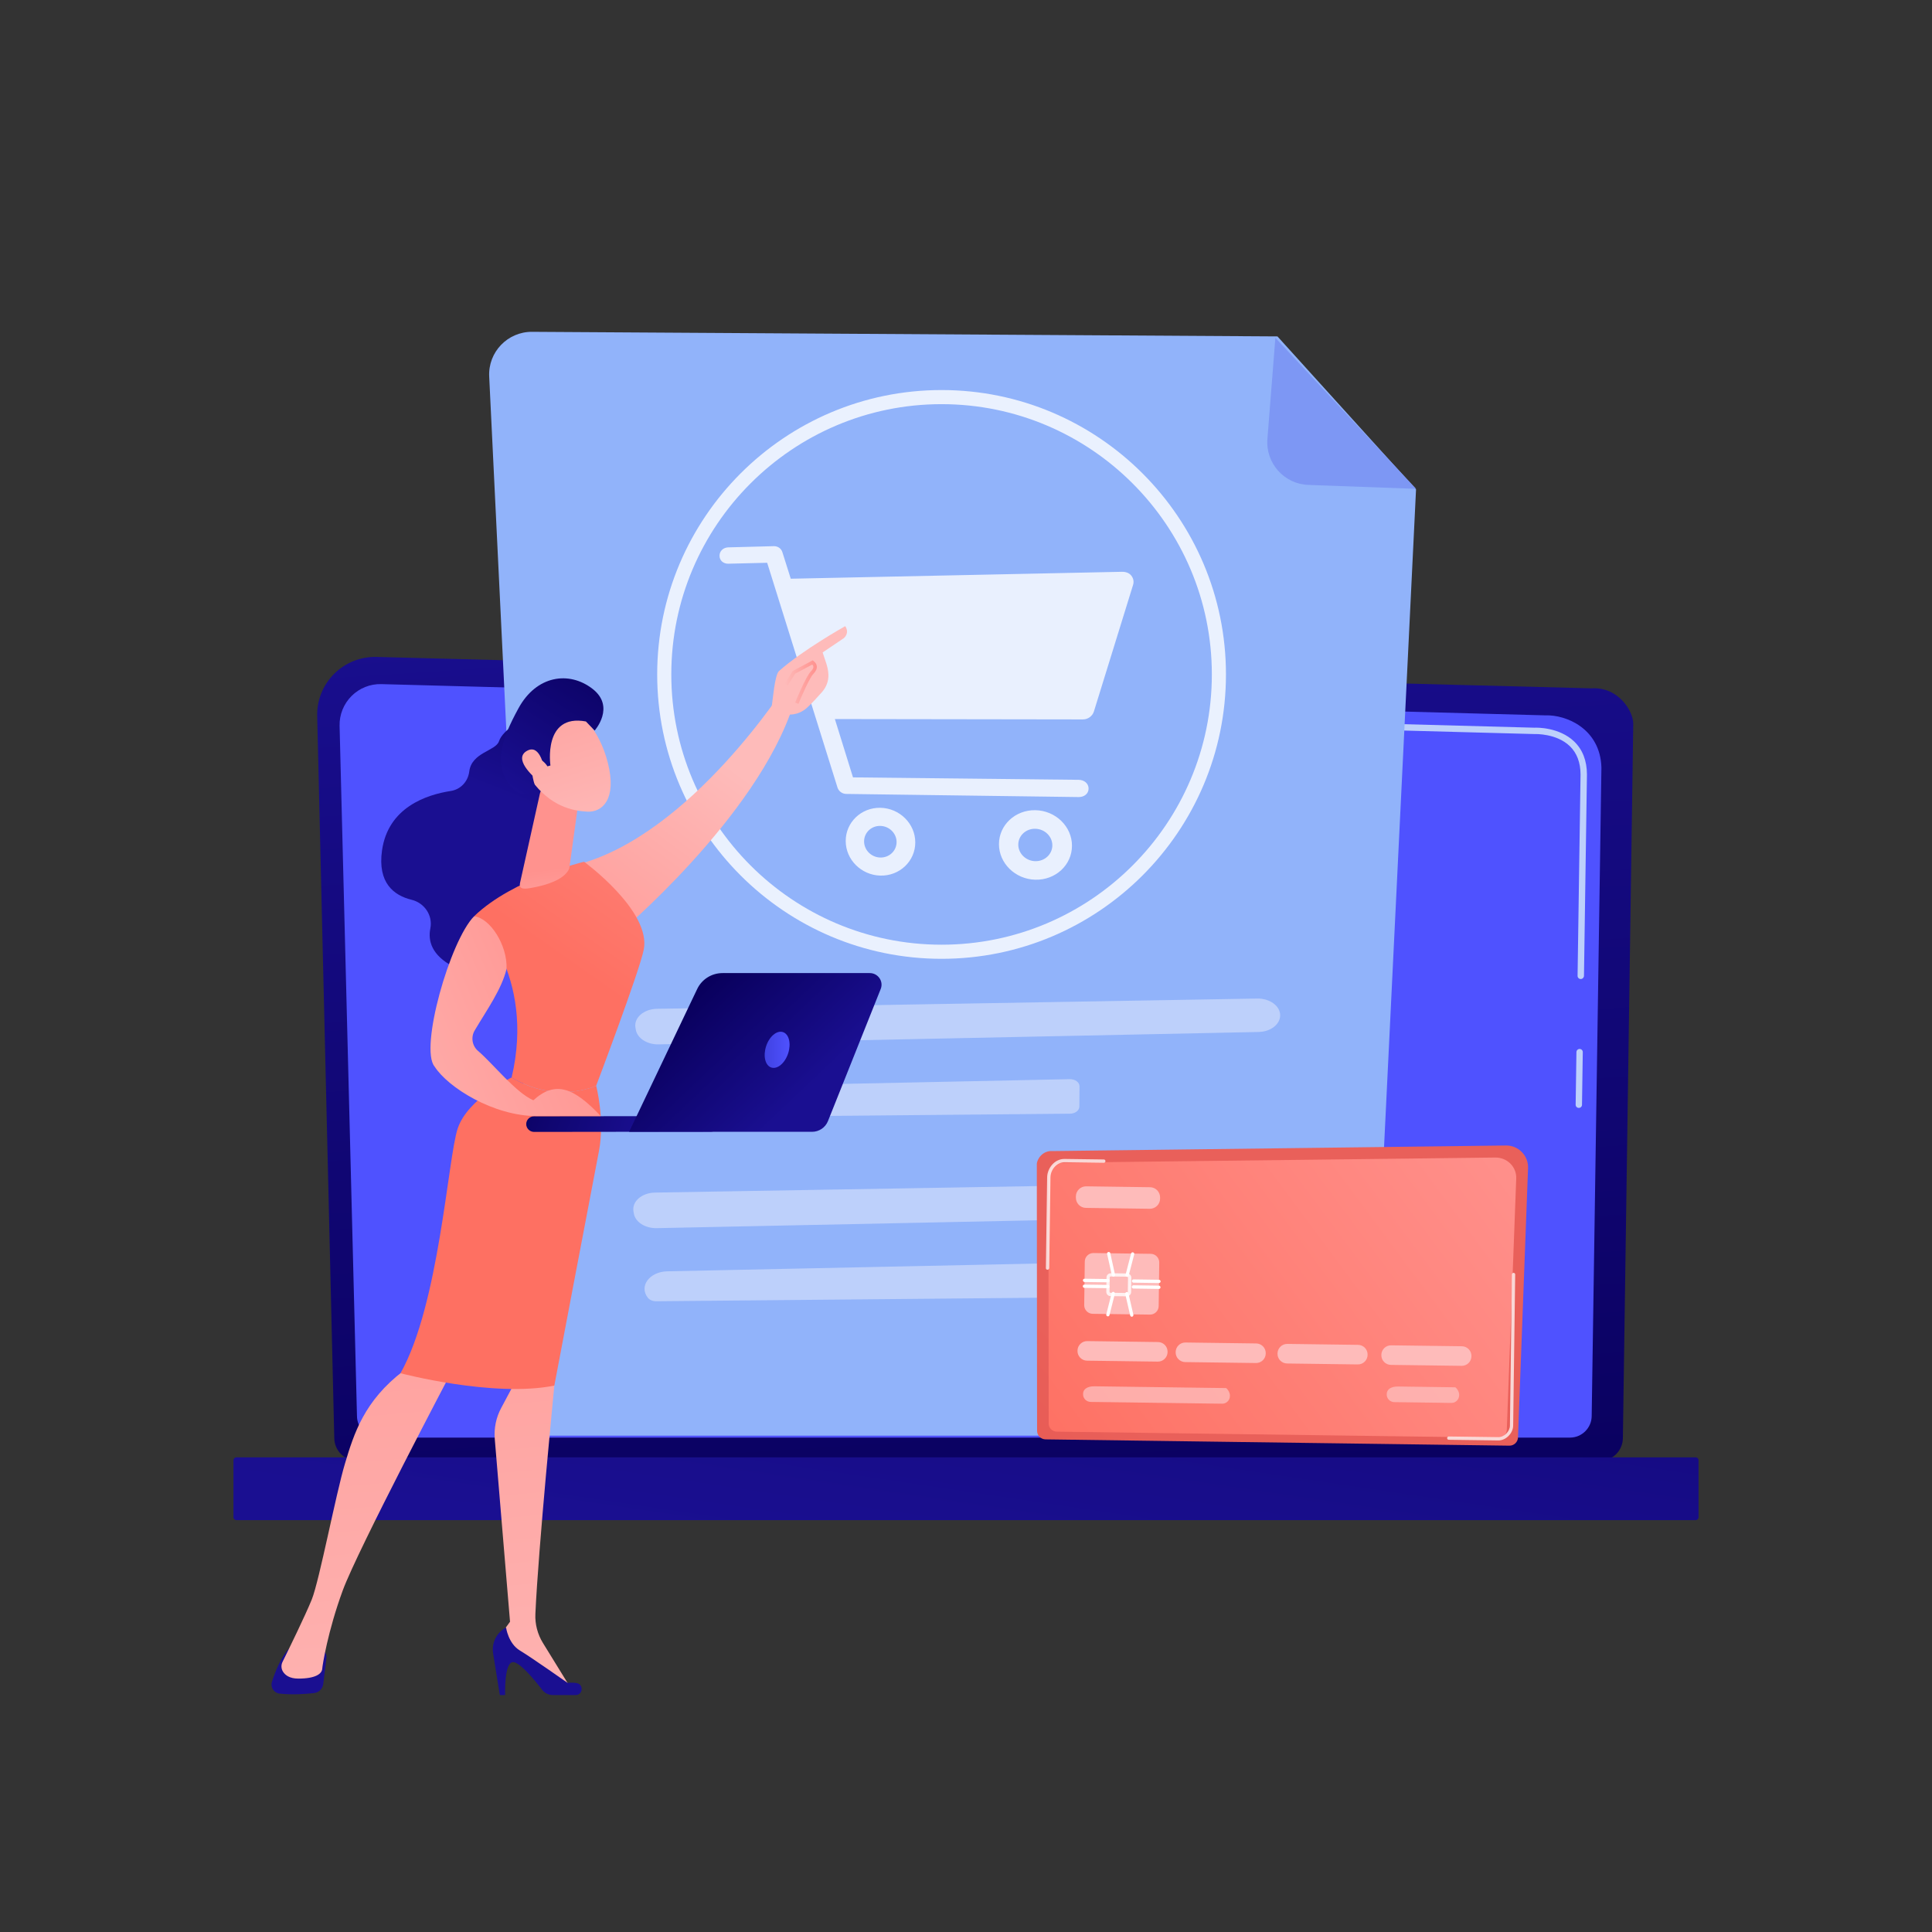 <?xml version="1.0" encoding="UTF-8"?> <svg xmlns="http://www.w3.org/2000/svg" xmlns:xlink="http://www.w3.org/1999/xlink" version="1.1" x="0px" y="0px" viewBox="0 0 3710 3710" style="enable-background:new 0 0 3710 3710;" xml:space="preserve"><rect x="0" y="0" width="3710" height="3710" fill="#333333" stroke="none"/> <style type="text/css"> .st0{fill:url(#SVGID_1_);} .st1{fill:url(#SVGID_2_);} .st2{fill:#BDD0FB;} .st3{fill:url(#SVGID_3_);} .st4{fill:#91B3FA;} .st5{fill:#7D97F4;} .st6{opacity:0.8;} .st7{fill:#FFFFFF;} .st8{opacity:0.81;fill:#FFFFFF;} .st9{fill:url(#SVGID_4_);} .st10{fill:url(#SVGID_5_);} .st11{opacity:0.75;fill:#FFFFFF;} .st12{fill:url(#SVGID_6_);} .st13{opacity:0.8;fill:#FFFFFF;} .st14{fill:url(#SVGID_7_);} .st15{fill:url(#SVGID_8_);} .st16{fill:url(#SVGID_9_);} .st17{fill:url(#SVGID_10_);} .st18{fill:url(#SVGID_11_);} .st19{fill:url(#SVGID_12_);} .st20{fill:url(#SVGID_13_);} .st21{fill:url(#SVGID_14_);} .st22{fill:url(#SVGID_15_);} .st23{fill:url(#SVGID_16_);} .st24{fill:url(#SVGID_17_);} .st25{fill:url(#SVGID_18_);} .st26{fill:url(#SVGID_19_);} .st27{fill:url(#SVGID_20_);} .st28{fill:url(#SVGID_21_);} .st29{fill:url(#SVGID_22_);} .st30{fill:url(#SVGID_23_);} .st31{fill:url(#SVGID_24_);} .st32{fill:url(#SVGID_25_);} .st33{fill:url(#SVGID_26_);} .st34{fill:url(#SVGID_27_);} .st35{fill:url(#SVGID_28_);} .st36{fill:url(#SVGID_29_);} .st37{fill:url(#SVGID_30_);} .st38{fill:url(#SVGID_31_);} </style> <g id="Background"> </g> <g id="Illustration"> <g> <linearGradient id="SVGID_1_" gradientUnits="userSpaceOnUse" x1="1949.702" y1="3003.577" x2="1820.616" y2="1026.538"> <stop offset="0" style="stop-color:#09005D"></stop> <stop offset="1" style="stop-color:#1A0F91"></stop> </linearGradient> <path class="st0" d="M641.9,2761.2c0,24.2,19.9,44.1,44.1,44.1h2386.3c24.3,0,44.1-19.8,44.1-44.1l19.9-1371.4 c0-24.2-28.6-71.6-80.9-68l-2332.2-60.3c-30.5-0.8-59.9,10.9-81.5,32.4c-21.6,21.5-33.4,50.9-32.6,81.3L641.9,2761.2z"></path> <linearGradient id="SVGID_2_" gradientUnits="userSpaceOnUse" x1="3946.218" y1="-391.879" x2="3171.707" y2="511.717"> <stop offset="0" style="stop-color:#4042E2"></stop> <stop offset="1" style="stop-color:#4F52FF"></stop> </linearGradient> <path class="st1" d="M685.5,2718.9c0,23,18.8,41.7,41.7,41.7h2287.6c23,0,41.7-18.8,41.7-41.7l18.7-1244.9 c-2.2-74.9-67.9-101.8-107.7-100.3l-2235.2-60c-21.4-0.6-42.1,7.7-57.2,22.8s-23.5,35.8-23,57.2L685.5,2718.9z"></path> <g> <path class="st2" d="M3031.8,2127.5C3031.8,2127.5,3031.8,2127.5,3031.8,2127.5c-3.5,0-6.2-2.8-6.1-6.2l1.5-101 c0-3.3,2.8-6,6.1-6c0,0,0.1,0,0.1,0c3.4,0,6.1,2.8,6,6.2l-1.5,101C3037.9,2124.8,3035.2,2127.5,3031.8,2127.5z"></path> <path class="st2" d="M3035.5,1880C3035.4,1880,3035.4,1880,3035.5,1880c-3.5,0-6.2-2.8-6.1-6.2l5.7-386.7 c-0.1-23-7.1-41.3-20.7-54.4c-25.5-24.4-65.9-23.2-67.6-23.1l-714.4-19.2c-3.4-0.1-6-2.9-6-6.3c0.1-3.4,2.7-6.3,6.3-5.9l714,19.2 c4.4-0.3,47.5-1,76.2,26.5c16.1,15.5,24.4,36.8,24.5,63.3l-5.7,386.8C3041.5,1877.4,3038.8,1880,3035.5,1880z"></path> </g> <linearGradient id="SVGID_3_" gradientUnits="userSpaceOnUse" x1="2088.245" y1="1281.39" x2="1828.271" y2="3039.64"> <stop offset="0" style="stop-color:#09005D"></stop> <stop offset="1" style="stop-color:#1A0F91"></stop> </linearGradient> <path class="st3" d="M454,2919.1H3256c3.1,0,5.7-2.5,5.7-5.7v-109.2c0-3.1-2.5-5.7-5.7-5.7H454c-3.1,0-5.7,2.5-5.7,5.7v109.2 C448.3,2916.6,450.8,2919.1,454,2919.1z"></path> </g> <g> <path class="st4" d="M2453.1,646l-1431.4-8.8c-47-0.3-84.7,39-82.3,86l98.5,2033.7h1592.9l88.4-1817L2453.1,646z"></path> <path class="st5" d="M2512.6,931.2c-46.6-1.6-82.5-41.8-78.8-88.3l15.3-194.2l270.3,290L2512.6,931.2z"></path> <g> <g> <path class="st2" d="M1261.7,1937.2c198.4-3.2,960.1-16.4,1152.5-19.7c24.3-0.4,44.2,14.3,44.1,32.4l0,0 c-0.1,17.3-18.5,31.4-41.6,31.8l-1151.8,23.8c-22.2,0.5-41.3-11.8-44-28.3l-0.7-4.2C1217.1,1954.3,1236.4,1937.6,1261.7,1937.2z "></path> <path class="st2" d="M1247.9,2139.1L1247.9,2139.1c3.3,4.3,9.5,6.8,16,6.8l790.8-7.3c9.9-0.1,17.9-6.1,18-13.5l0.3-39 c0.1-7.8-8.5-14-18.9-13.8l-768.8,16.1C1251,2089.1,1230.5,2117,1247.9,2139.1z"></path> </g> <g> <path class="st2" d="M1257.9,2290.1c198.4-3.2,960.1-16.4,1152.5-19.7c24.3-0.4,44.2,14.3,44.1,32.4l0,0 c-0.1,17.3-18.5,31.4-41.6,31.8l-1151.8,23.8c-22.2,0.5-41.3-11.8-44-28.3l-0.7-4.2C1213.3,2307.2,1232.5,2290.5,1257.9,2290.1z "></path> <path class="st2" d="M1244,2492L1244,2492c3.3,4.3,9.5,6.8,16,6.8l790.8-7.3c9.9-0.1,17.9-6.1,18-13.5l0.3-39 c0.1-7.8-8.5-14-18.9-13.8l-768.8,16.1C1247.2,2442,1226.6,2469.9,1244,2492z"></path> </g> <g> <g> <g class="st6"> <path class="st7" d="M2172.3,1105.2c-4.2-5.2-10.8-7.3-17.8-7.2l-636,13.3l-16.1-51c-2.2-7.1-8.9-11.7-16.5-11.5l-87.3,2.3 c-9.4,0.2-16.9,6.8-16.9,16.1c0,9.3,7.6,15.5,16.9,15.3l74.6-1.8l135,431.5c2.3,7.3,9.1,12.3,16.8,12.4l446.4,6 c10.5,0.1,19-6.4,19-16.3c0-9.9-8.5-16.7-19-16.8l-433.4-4.7l-34.8-112l476.3,0.7c9.8,0,18.3-6.4,21.1-15.2l75.2-243 C2177.8,1116.8,2176.5,1110.3,2172.3,1105.2z"></path> <path class="st7" d="M1690.4,1551.2c-36.7-0.6-66.4,28-66.4,63.7s29.7,65.5,66.4,66.5c37,1,67.2-27.6,67.2-63.7 C1757.6,1581.6,1727.4,1551.8,1690.4,1551.2z M1690.4,1646.7c-17.2-0.4-31.1-14.3-31.1-31c0-16.7,13.9-30.1,31.1-29.7 c17.2,0.3,31.3,14.2,31.3,31C1721.7,1633.8,1707.7,1647.1,1690.4,1646.7z"></path> <path class="st7" d="M1988,1555.8c-38.6-0.6-69.7,28.7-69.7,65.3c0,36.6,31.2,67.2,69.7,68.2c38.8,1,70.5-28.2,70.5-65.2 C2058.6,1587,2026.8,1556.4,1988,1555.8z M1988,1653.7c-18-0.4-32.6-14.7-32.6-31.8c0-17.1,14.6-30.8,32.6-30.4 c18.1,0.3,32.8,14.6,32.8,31.8C2020.8,1640.4,2006.1,1654.1,1988,1653.7z"></path> </g> </g> <path class="st8" d="M1808.1,1841.2c-301.1,0-546.1-245-546.1-546.1s245-546.1,546.1-546.1s546.1,245,546.1,546.1 S2109.2,1841.2,1808.1,1841.2z M1808.1,776.1c-286.2,0-519,232.8-519,519s232.8,519,519,519s519-232.8,519-519 S2094.2,776.1,1808.1,776.1z"></path> </g> </g> </g> <g> <linearGradient id="SVGID_4_" gradientUnits="userSpaceOnUse" x1="1354.556" y1="3515.31" x2="2195.268" y2="2735.741"> <stop offset="0" style="stop-color:#E1473D"></stop> <stop offset="1" style="stop-color:#E9605A"></stop> </linearGradient> <path class="st9" d="M2934.3,2242.9l-16.7,447.7l-2.6,69.3c-0.1,9.1-7.6,16.4-16.7,16.2l-890.5-12.1c-9.1-0.1-16.4-7.6-16.3-16.7 l-0.1-69.4l-0.4-442.5c0.1-9.1,11-26.6,30.5-25l870.6-10.7c11.4-0.1,22.3,4.4,30.2,12.5 C2930.5,2220.5,2934.7,2231.6,2934.3,2242.9z"></path> <linearGradient id="SVGID_5_" gradientUnits="userSpaceOnUse" x1="2932.872" y1="2143.788" x2="2005.541" y2="2831.644"> <stop offset="0" style="stop-color:#FF928E"></stop> <stop offset="1" style="stop-color:#FE7062"></stop> </linearGradient> <path class="st10" d="M2893.5,2745.6c-0.1,8.4-7.3,15.3-15.9,15.1l-848.3-11.5c-8.6-0.1-15.6-7.1-15.5-15.6l-0.6-477.7 c0.1-8.4,10.5-24.8,29.1-23.3l829.3-9.8c10.8-0.1,21.2,4.1,28.8,11.7c7.6,7.6,11.6,17.9,11.2,28.5L2893.5,2745.6z"></path> <path class="st11" d="M2877.3,2766.1c-0.1,0-0.2,0-0.3,0l-95-1.3c-1.7,0-3.1-1.4-3.1-3.2c0-1.7,1.4-3.1,3.1-3.1c0,0,0,0,0,0 l95,1.3c5.4,0.2,11-2.4,15.4-6.8c4.5-4.4,7.1-10,7.1-15.3l3.9-290.4c0-1.7,1.4-3.1,3.1-3.1c0,0,0,0,0,0c1.7,0,3.1,1.4,3.1,3.2 l-3.9,290.4c-0.1,7-3.4,14.2-9,19.7C2891.3,2763,2884.2,2766.1,2877.3,2766.1z"></path> <path class="st11" d="M2011.5,2438.3C2011.5,2438.3,2011.5,2438.3,2011.5,2438.3c-1.8,0-3.2-1.4-3.1-3.2l2.4-174.1 c0.1-9,3.7-17.9,9.8-24.7c6.3-7,14.6-10.8,23.3-10.8c0.1,0,0.3,0,0.4,0l75.4,1c1.7,0,3.1,1.4,3.1,3.2c0,1.7-1.4,3.1-3.1,3.1 c0,0,0,0,0,0l-75.4-1c-0.1,0-0.2,0-0.3,0c-6.9,0-13.6,3.1-18.7,8.8c-5.1,5.6-8,13.1-8.1,20.5l-2.4,174.1 C2014.6,2436.9,2013.2,2438.3,2011.5,2438.3z"></path> <g> <linearGradient id="SVGID_6_" gradientUnits="userSpaceOnUse" x1="2291.049" y1="104.909" x2="2499.401" y2="-309.528" gradientTransform="matrix(1 1.360000e-02 -1.360000e-02 1 1203.845 -246.67)"> <stop offset="0" style="stop-color:#FEBBBA"></stop> <stop offset="1" style="stop-color:#FF928E"></stop> </linearGradient> <path class="st12" d="M2226.1,2424.4c0.1-9.1-7.2-16.6-16.3-16.7l-110-1.5c-9.1-0.1-16.6,7.2-16.7,16.3l-1.1,83.7 c-0.1,9.1,7.2,16.6,16.3,16.7l110,1.5c9.1,0.1,16.6-7.2,16.7-16.3L2226.1,2424.4z"></path> <g> <path class="st13" d="M2163.9,2489.3c0,0-0.1,0-0.1,0l-31.4-0.4c-2.2,0-4.2-0.9-5.7-2.5c-1.5-1.6-2.3-3.6-2.3-5.8l0.4-27.6 c0-2.2,0.9-4.2,2.5-5.7c1.6-1.5,3.6-2.2,5.8-2.3l31.4,0.4c4.5,0.1,8.1,3.8,8,8.3c0,0,0,0,0,0l-0.4,27.6 C2172,2485.7,2168.3,2489.3,2163.9,2489.3z M2132.9,2451.2c-0.5,0-0.9,0.2-1.3,0.5c-0.4,0.3-0.6,0.8-0.6,1.3l-0.4,27.6 c0,1,0.8,1.9,1.8,1.9l31.4,0.4c0,0,0,0,0,0c1,0,1.9-0.8,1.9-1.8l0.4-27.6c0-0.5-0.2-1-0.5-1.3c-0.3-0.4-0.8-0.6-1.3-0.6 L2132.9,2451.2C2132.9,2451.2,2132.9,2451.2,2132.9,2451.2z M2169.3,2453.6L2169.3,2453.6L2169.3,2453.6z"></path> <g> <path class="st7" d="M2127.8,2462.4C2127.8,2462.4,2127.8,2462.4,2127.8,2462.4l-45.2-0.6c-1.7,0-3.1-1.4-3.1-3.2 c0-1.7,1.4-3.1,3.1-3.1c0,0,0,0,0,0l45.1,0.6c1.7,0,3.1,1.4,3.1,3.2C2130.9,2461.1,2129.5,2462.4,2127.8,2462.4z"></path> <path class="st7" d="M2127.6,2473.7C2127.6,2473.7,2127.6,2473.7,2127.6,2473.7l-45.2-0.6c-1.7,0-3.1-1.4-3.1-3.2 c0-1.7,1.4-3.1,3.1-3.1c0,0,0,0,0,0l45.1,0.6c1.7,0,3.1,1.4,3.1,3.2C2130.8,2472.4,2129.4,2473.7,2127.6,2473.7z"></path> </g> <g> <path class="st7" d="M2225.6,2463.8C2225.6,2463.8,2225.6,2463.8,2225.6,2463.8l-48.9-0.7c-1.7,0-3.1-1.4-3.1-3.2 c0-1.7,1.4-3.1,3.1-3.1c0,0,0,0,0,0l48.9,0.7c1.7,0,3.1,1.4,3.1,3.2C2228.7,2462.4,2227.3,2463.8,2225.6,2463.8z"></path> <path class="st7" d="M2225.4,2475.1C2225.4,2475.1,2225.4,2475.1,2225.4,2475.1l-48.9-0.7c-1.7,0-3.1-1.4-3.1-3.2 c0-1.7,1.4-3.1,3.1-3.1c0,0,0,0,0,0l48.9,0.7c1.7,0,3.1,1.4,3.1,3.2C2228.6,2473.7,2227.2,2475.1,2225.4,2475.1z"></path> </g> <g> <g> <path class="st7" d="M2138.2,2451.5c-1.4,0-2.7-1-3.1-2.5l-9.1-41.1c-0.4-1.7,0.7-3.4,2.4-3.7c1.7-0.4,3.4,0.7,3.7,2.4 l9.1,41.1c0.4,1.7-0.7,3.4-2.4,3.7C2138.7,2451.5,2138.4,2451.5,2138.2,2451.5z"></path> <path class="st7" d="M2164.4,2451.8c-0.3,0-0.5,0-0.8-0.1c-1.7-0.4-2.7-2.1-2.2-3.8l10.6-40.8c0.4-1.7,2.1-2.7,3.8-2.2 c1.7,0.4,2.7,2.1,2.2,3.8l-10.6,40.8C2167.1,2450.9,2165.8,2451.8,2164.4,2451.8z"></path> </g> <g> <path class="st7" d="M2127.5,2527.8c-0.3,0-0.5,0-0.8-0.1c-1.7-0.4-2.7-2.1-2.3-3.8l10.3-40.8c0.4-1.7,2.1-2.7,3.8-2.3 c1.7,0.4,2.7,2.1,2.3,3.8l-10.3,40.8C2130.2,2526.9,2128.9,2527.8,2127.5,2527.8z"></path> <path class="st7" d="M2173.4,2528.5c-1.4,0-2.7-1-3.1-2.4l-9.5-41.1c-0.4-1.7,0.7-3.4,2.3-3.8c1.7-0.4,3.4,0.7,3.8,2.3 l9.5,41.1c0.4,1.7-0.7,3.4-2.3,3.8C2173.9,2528.4,2173.7,2528.5,2173.4,2528.5z"></path> </g> </g> </g> </g> <linearGradient id="SVGID_7_" gradientUnits="userSpaceOnUse" x1="2288.438" y1="2018.112" x2="2496.786" y2="1603.68"> <stop offset="0" style="stop-color:#FEBBBA"></stop> <stop offset="1" style="stop-color:#FF928E"></stop> </linearGradient> <path class="st14" d="M2227.7,2301.9c-0.1,10.8-9,19.4-19.8,19.3l-122.6-1.7c-10.8-0.1-19.4-9-19.3-19.8l0-2.3 c0.1-10.8,9-19.4,19.8-19.3l122.6,1.7c10.8,0.1,19.4,9,19.3,19.8L2227.7,2301.9z"></path> <g> <linearGradient id="SVGID_8_" gradientUnits="userSpaceOnUse" x1="2413.926" y1="2081.199" x2="2622.275" y2="1666.768"> <stop offset="0" style="stop-color:#FEBBBA"></stop> <stop offset="1" style="stop-color:#FF928E"></stop> </linearGradient> <path class="st15" d="M2242.1,2596.3c-0.1,10.3-8.6,18.6-18.9,18.4l-135.7-1.8c-10.3-0.1-18.6-8.6-18.4-18.9l0-0.3 c0.1-10.3,8.6-18.6,18.9-18.4l135.7,1.8c10.3,0.1,18.6,8.6,18.4,18.9L2242.1,2596.3z"></path> <linearGradient id="SVGID_9_" gradientUnits="userSpaceOnUse" x1="2565.473" y1="2157.386" x2="2773.822" y2="1742.955"> <stop offset="0" style="stop-color:#FEBBBA"></stop> <stop offset="1" style="stop-color:#FF928E"></stop> </linearGradient> <path class="st16" d="M2430.6,2599c-0.1,10.3-8.6,18.6-18.9,18.4l-135.7-1.8c-10.3-0.1-18.6-8.6-18.4-18.9l0-0.3 c0.1-10.3,8.6-18.6,18.9-18.4l135.7,1.8c10.3,0.1,18.6,8.6,18.4,18.9L2430.6,2599z"></path> <linearGradient id="SVGID_10_" gradientUnits="userSpaceOnUse" x1="2722.677" y1="2236.418" x2="2931.025" y2="1821.987"> <stop offset="0" style="stop-color:#FEBBBA"></stop> <stop offset="1" style="stop-color:#FF928E"></stop> </linearGradient> <path class="st17" d="M2626.2,2601.7c-0.1,10.3-8.6,18.6-18.9,18.4l-135.7-1.8c-10.3-0.1-18.6-8.6-18.4-18.9l0-0.3 c0.1-10.3,8.6-18.6,18.9-18.4l135.7,1.8c10.3,0.1,18.6,8.6,18.4,18.9L2626.2,2601.7z"></path> <linearGradient id="SVGID_11_" gradientUnits="userSpaceOnUse" x1="2882.903" y1="2316.97" x2="3091.252" y2="1902.538"> <stop offset="0" style="stop-color:#FEBBBA"></stop> <stop offset="1" style="stop-color:#FF928E"></stop> </linearGradient> <path class="st18" d="M2825.6,2604.4c-0.1,10.3-8.6,18.6-18.9,18.4l-135.7-1.8c-10.3-0.1-18.6-8.6-18.4-18.9l0-0.3 c0.1-10.3,8.6-18.6,18.9-18.4l135.7,1.8c10.3,0.1,18.6,8.6,18.4,18.9L2825.6,2604.4z"></path> </g> <g class="st6"> <linearGradient id="SVGID_12_" gradientUnits="userSpaceOnUse" x1="2499.587" y1="2124.263" x2="2707.935" y2="1709.831"> <stop offset="0" style="stop-color:#FEBBBA"></stop> <stop offset="1" style="stop-color:#FF928E"></stop> </linearGradient> <path class="st19" d="M2361.8,2680.9c-0.1,8.2-6.8,14.8-15,14.6l-252.4-3.4c-8.2-0.1-14.8-6.8-14.6-15l0-0.4 c0.1-8.2,6.8-14.8,22.1-14.6l252.4,3.4c1.1,0.1,7.7,6.8,7.6,15L2361.8,2680.9z"></path> <linearGradient id="SVGID_13_" gradientUnits="userSpaceOnUse" x1="2907.797" y1="2329.484" x2="3116.146" y2="1915.052"> <stop offset="0" style="stop-color:#FEBBBA"></stop> <stop offset="1" style="stop-color:#FF928E"></stop> </linearGradient> <path class="st20" d="M2802,2679.4c-0.1,8.2-6.8,14.8-15,14.6l-109.5-1.5c-8.2-0.1-14.8-6.8-14.6-15l0-0.4 c0.1-8.2,6.8-14.8,22.1-14.6l109.5,1.5c1.1,0.1,7.7,6.8,7.6,15L2802,2679.4z"></path> </g> </g> <g> <linearGradient id="SVGID_14_" gradientUnits="userSpaceOnUse" x1="-2247.037" y1="1211.79" x2="-2122.648" y2="1523.819" gradientTransform="matrix(-1 0 0 1 -1165.433 0)"> <stop offset="0" style="stop-color:#09005D"></stop> <stop offset="1" style="stop-color:#1A0F91"></stop> </linearGradient> <path class="st21" d="M1007.8,1379.6c0,0-41.9,20.4-49.6,43.8c-6.2,18.8-52.6,21.2-57.1,58.2c-2.4,19.1-16.5,34.4-35.5,37.3 c-47.4,7.3-120.3,31.9-132,114.1c-8.9,62.8,23.1,86.6,56.7,94.8c24.7,6,41.1,30,36.1,54.9c-4.8,23.9,2.4,51.5,43.7,73.3 c92.7,48.9,185.3-115.9,185.3-115.9l19-287.8L1007.8,1379.6z"></path> <linearGradient id="SVGID_15_" gradientUnits="userSpaceOnUse" x1="-2566.88" y1="1045.961" x2="-2337.081" y2="1568.805" gradientTransform="matrix(-0.978 -0.211 -0.211 0.978 -915.013 -113.525)"> <stop offset="0" style="stop-color:#FEBBBA"></stop> <stop offset="1" style="stop-color:#FF928E"></stop> </linearGradient> <path class="st22" d="M1512.3,1311.4c0,0-185.1,292.8-405.2,349.3c0,0,42.9,122.2,76,136.1c0,0,270.8-226,340.4-443.9 L1512.3,1311.4z"></path> <linearGradient id="SVGID_16_" gradientUnits="userSpaceOnUse" x1="-1748.944" y1="2712.419" x2="-1742.15" y2="3072.5" gradientTransform="matrix(-1 0 0 1 -1165.433 0)"> <stop offset="0" style="stop-color:#09005D"></stop> <stop offset="1" style="stop-color:#1A0F91"></stop> </linearGradient> <path class="st23" d="M626.8,3184.1l-6,49.3c-1.1,9.4-8.5,16.8-17.9,17.8c-15.8,1.8-41.2,3.7-66,1c-10.9-1.2-18-12.2-14.7-22.6 c6.1-19,17.1-47.6,33.1-64.4H610C620.1,3165.2,628,3174.1,626.8,3184.1z"></path> <linearGradient id="SVGID_17_" gradientUnits="userSpaceOnUse" x1="-2238.019" y1="3625.372" x2="-2086.229" y2="1851.33" gradientTransform="matrix(-1 0 0 1 -1165.433 0)"> <stop offset="0" style="stop-color:#FEBBBA"></stop> <stop offset="1" style="stop-color:#FF928E"></stop> </linearGradient> <path class="st24" d="M1055.3,2606.4l9.2,54.3c0,0-30.9,313.2-36.4,438.5c-0.9,19.6,4.2,39.1,14.5,55.8l53.8,87.3l-136.7-80.6 L957,3145l22.4-30.8l-29.3-350.9c-1.7-20.6,2.5-41.3,12.3-59.5l28.3-53.1L1055.3,2606.4z"></path> <linearGradient id="SVGID_18_" gradientUnits="userSpaceOnUse" x1="-2206.161" y1="2721.047" x2="-2199.367" y2="3081.127" gradientTransform="matrix(-1 0 0 1 -1165.433 0)"> <stop offset="0" style="stop-color:#09005D"></stop> <stop offset="1" style="stop-color:#1A0F91"></stop> </linearGradient> <path class="st25" d="M1105.4,3255h-43.6c-8.2,0-15.9-3.7-20.8-10.2c-13.6-17.7-41.8-52.1-55.2-53c-18.1-1.2-15.8,63.2-15.8,63.2 h-10.2l-12.9-80.1c-3.2-20.2,6.8-40.1,24.9-49.6c0,0,4.1,30.7,26.6,44.2s91.5,62.1,91.5,62.1s8.4-1.2,17.7,0.5 C1121.3,3234.6,1119.4,3255,1105.4,3255z"></path> <linearGradient id="SVGID_19_" gradientUnits="userSpaceOnUse" x1="-1932.685" y1="3651.769" x2="-1780.855" y2="1877.26" gradientTransform="matrix(-1 0 0 1 -1165.433 0)"> <stop offset="0" style="stop-color:#FEBBBA"></stop> <stop offset="1" style="stop-color:#FF928E"></stop> </linearGradient> <path class="st26" d="M868.1,2632.2c0,0-181.2,343.7-210,422.1c-28.8,78.5-38.9,143.9-39.3,150.1c-0.6,9.7-12.6,19-45.9,19 c-17.1,0-25.5-6.9-29.6-13.5c-3.5-5.7-3.7-12.8-0.7-18.7c10.5-21.2,43.7-89,56.1-119.7c14.7-36.7,46.3-203,63.7-260.9 c17.3-57.8,37-120.6,112.5-178.3C774.9,2632.2,826.7,2581.4,868.1,2632.2z"></path> <linearGradient id="SVGID_20_" gradientUnits="userSpaceOnUse" x1="1435.24" y1="1342.276" x2="1081.954" y2="1845.03"> <stop offset="0" style="stop-color:#FF928E"></stop> <stop offset="1" style="stop-color:#FE7062"></stop> </linearGradient> <path class="st27" d="M982.5,2069.1c46.7-198-71.7-310-71.7-310c74.7-71.7,210.8-104.3,210.8-104.3s129.9,94.9,114.5,169.3 c-9,43.6-91.3,260.9-91.3,260.9S1068.8,2120.9,982.5,2069.1z"></path> <linearGradient id="SVGID_21_" gradientUnits="userSpaceOnUse" x1="1627.45" y1="1477.338" x2="1274.164" y2="1980.091"> <stop offset="0" style="stop-color:#FF928E"></stop> <stop offset="1" style="stop-color:#FE7062"></stop> </linearGradient> <path class="st28" d="M878.9,2167.1c19-57.3,103.6-98,103.6-98c86.3,51.8,162.3,15.8,162.3,15.8s17.1,65.2,5.3,125.8 c-11.8,60.6-85.6,450-85.6,450c-116.4,23.6-295.4-23.7-295.4-23.7C843.3,2505.3,859.9,2224.4,878.9,2167.1z"></path> <linearGradient id="SVGID_22_" gradientUnits="userSpaceOnUse" x1="-2254.666" y1="1876.697" x2="-2226.152" y2="1668.102" gradientTransform="matrix(-1 0 0 1 -1165.433 0)"> <stop offset="0" style="stop-color:#FEBBBA"></stop> <stop offset="1" style="stop-color:#FF928E"></stop> </linearGradient> <path class="st29" d="M1036.8,1523.9l-38,170.7c-3.6,15,10.1,12.6,25.3,9.7c24.9-4.7,57-14.4,67.7-33.7c1.1-2,1.6-4.2,1.9-6.4 l16.3-118.3c1.3-9.4-3.8-18.5-12.4-22.3l-31.5-14C1054,1504.1,1039.9,1511,1036.8,1523.9z"></path> <g> <linearGradient id="SVGID_23_" gradientUnits="userSpaceOnUse" x1="-2371.999" y1="1288.458" x2="-2123.209" y2="845.697" gradientTransform="matrix(-0.981 -0.194 -0.194 0.981 -936.343 -99.241)"> <stop offset="0" style="stop-color:#FEBBBA"></stop> <stop offset="1" style="stop-color:#FF928E"></stop> </linearGradient> <path class="st30" d="M1109.6,1368.3c0,0,40.4,27.4,57.8,97.1c17.4,69.7-10.9,94.7-39.8,93.2c-29-1.5-70.9-10.5-107.3-60.5 C983.9,1448.1,1056.6,1334.8,1109.6,1368.3z"></path> <linearGradient id="SVGID_24_" gradientUnits="userSpaceOnUse" x1="-2318.495" y1="902.884" x2="-2194.1" y2="1214.925" gradientTransform="matrix(-0.981 -0.194 -0.194 0.981 -936.343 -99.241)"> <stop offset="0" style="stop-color:#09005D"></stop> <stop offset="1" style="stop-color:#1A0F91"></stop> </linearGradient> <path class="st31" d="M1057,1470c0,0-14.8-99.9,68.1-84.6l16.8,17.5c0,0,40.6-45.7-4.3-80.3s-107.3-25.7-141.8,37.2 c-34.5,62.9-47,107.1-18.1,146.2c28.9,39.1,50.7,5.6,50.7,5.6s-13.3-33.8-2.3-48.4c11-14.5,25.2,8.4,25.2,8.4L1057,1470z"></path> <linearGradient id="SVGID_25_" gradientUnits="userSpaceOnUse" x1="-2319.042" y1="1318.219" x2="-2070.253" y2="875.458" gradientTransform="matrix(-0.981 -0.194 -0.194 0.981 -936.343 -99.241)"> <stop offset="0" style="stop-color:#FEBBBA"></stop> <stop offset="1" style="stop-color:#FF928E"></stop> </linearGradient> <path class="st32" d="M1045.6,1478.5c0,0-7.3-51.4-33.6-36.7c-26.3,14.7,9.5,48,23.8,59.4L1045.6,1478.5z"></path> </g> <g> <linearGradient id="SVGID_26_" gradientUnits="userSpaceOnUse" x1="-2612.293" y1="1065.921" x2="-2382.494" y2="1588.765" gradientTransform="matrix(-0.978 -0.211 -0.211 0.978 -915.013 -113.525)"> <stop offset="0" style="stop-color:#FEBBBA"></stop> <stop offset="1" style="stop-color:#FF928E"></stop> </linearGradient> <path class="st33" d="M1511,1371.7c0.6,6-21.9,10.2-29-15.5c2-11.2,5.5-60.1,14-67.7c45.6-40.5,127.1-86.1,127.1-86.1 c9.1,13.9-2.8,23.1-2.8,23.1l-40.6,27.4c4.2,14,10.4,26.5,11.1,42.5c0.5,12.1-4,24-12,33.2c-8.1,9.2-19,21.2-28.8,30.2 C1531.4,1375.9,1511,1371.7,1511,1371.7z"></path> <linearGradient id="SVGID_27_" gradientUnits="userSpaceOnUse" x1="1506.674" y1="1309.922" x2="1568.552" y2="1309.922"> <stop offset="0" style="stop-color:#FEBBBA"></stop> <stop offset="1" style="stop-color:#FF928E"></stop> </linearGradient> <path class="st34" d="M1533.1,1351.7l-6.2-2.6c0.8-2,20.3-49.4,29.8-59.3c3.6-3.7,5.3-6.9,5.2-9.5c-0.1-1.4-0.8-2.8-2.1-4.2 l-32.9,17.6l-14.5,22.7l-5.7-3.6l15.5-24.2l38.5-20.6l1.7,1.4c3.9,3.2,5.9,6.6,6.1,10.5c0.3,4.6-2,9.4-7,14.6 C1554.4,1302,1538.6,1338.3,1533.1,1351.7z"></path> </g> <g> <linearGradient id="SVGID_28_" gradientUnits="userSpaceOnUse" x1="-3450.073" y1="1970.497" x2="-3723.532" y2="2045.445" gradientTransform="matrix(-0.999 -4.940000e-02 -4.940000e-02 0.999 -2381.267 -55.033)"> <stop offset="0" style="stop-color:#09005D"></stop> <stop offset="1" style="stop-color:#1A0F91"></stop> </linearGradient> <path class="st35" d="M1024.9,2173.6c0.3,0,0.5,0,0.8,0l339.4-0.4c8.4,0,15.2-6.7,15.2-15c0-8.3-6.8-15.2-15.2-15l-339.4,0.4 c-8.4,0-15.2,6.7-15.2,15C1010.5,2166.6,1016.9,2173.2,1024.9,2173.6z"></path> <linearGradient id="SVGID_29_" gradientUnits="userSpaceOnUse" x1="-3760.894" y1="1909.035" x2="-3953.785" y2="2112.908" gradientTransform="matrix(-1 0 0 1 -2422.736 0)"> <stop offset="0" style="stop-color:#09005D"></stop> <stop offset="1" style="stop-color:#1A0F91"></stop> </linearGradient> <path class="st36" d="M1670.2,1868.6h-282.7c-20.9,0-39.8,11.9-48.7,30.6l-130.7,274.2h351.3c13.4,0,25.5-8.1,30.5-20.5 l101.3-253.7C1697.1,1884.5,1686.2,1868.6,1670.2,1868.6z"></path> <linearGradient id="SVGID_30_" gradientUnits="userSpaceOnUse" x1="1468.356" y1="2015.955" x2="1516.217" y2="2015.955"> <stop offset="0" style="stop-color:#4042E2"></stop> <stop offset="1" style="stop-color:#4F52FF"></stop> </linearGradient> <path class="st37" d="M1471.1,2009.2c-6.1,18.8-1.6,37.1,10.1,40.8c11.7,3.7,26.2-8.5,32.3-27.3c6.1-18.8,1.6-37.1-10.1-40.8 C1491.7,1978.1,1477.2,1990.4,1471.1,2009.2z"></path> </g> <linearGradient id="SVGID_31_" gradientUnits="userSpaceOnUse" x1="565.4" y1="2146.495" x2="1161.727" y2="1897.029"> <stop offset="0" style="stop-color:#FEBBBA"></stop> <stop offset="1" style="stop-color:#FF928E"></stop> </linearGradient> <path class="st38" d="M910.4,1759.5c-46.3,46.7-105.1,253.9-75.9,288.5c25.7,40.3,113.1,95.1,196.3,95.2h122.8 c-51.6-54.8-87.1-68.7-129.4-30.4c-33.6-14.3-77.1-69.9-106.2-94.7c-11.4-9.7-14.1-26.4-6.5-39.3c23.1-39.1,52-79.3,61.2-118.2 C974.7,1815,941,1762.8,910.4,1759.5z"></path> </g> </g> </svg> 